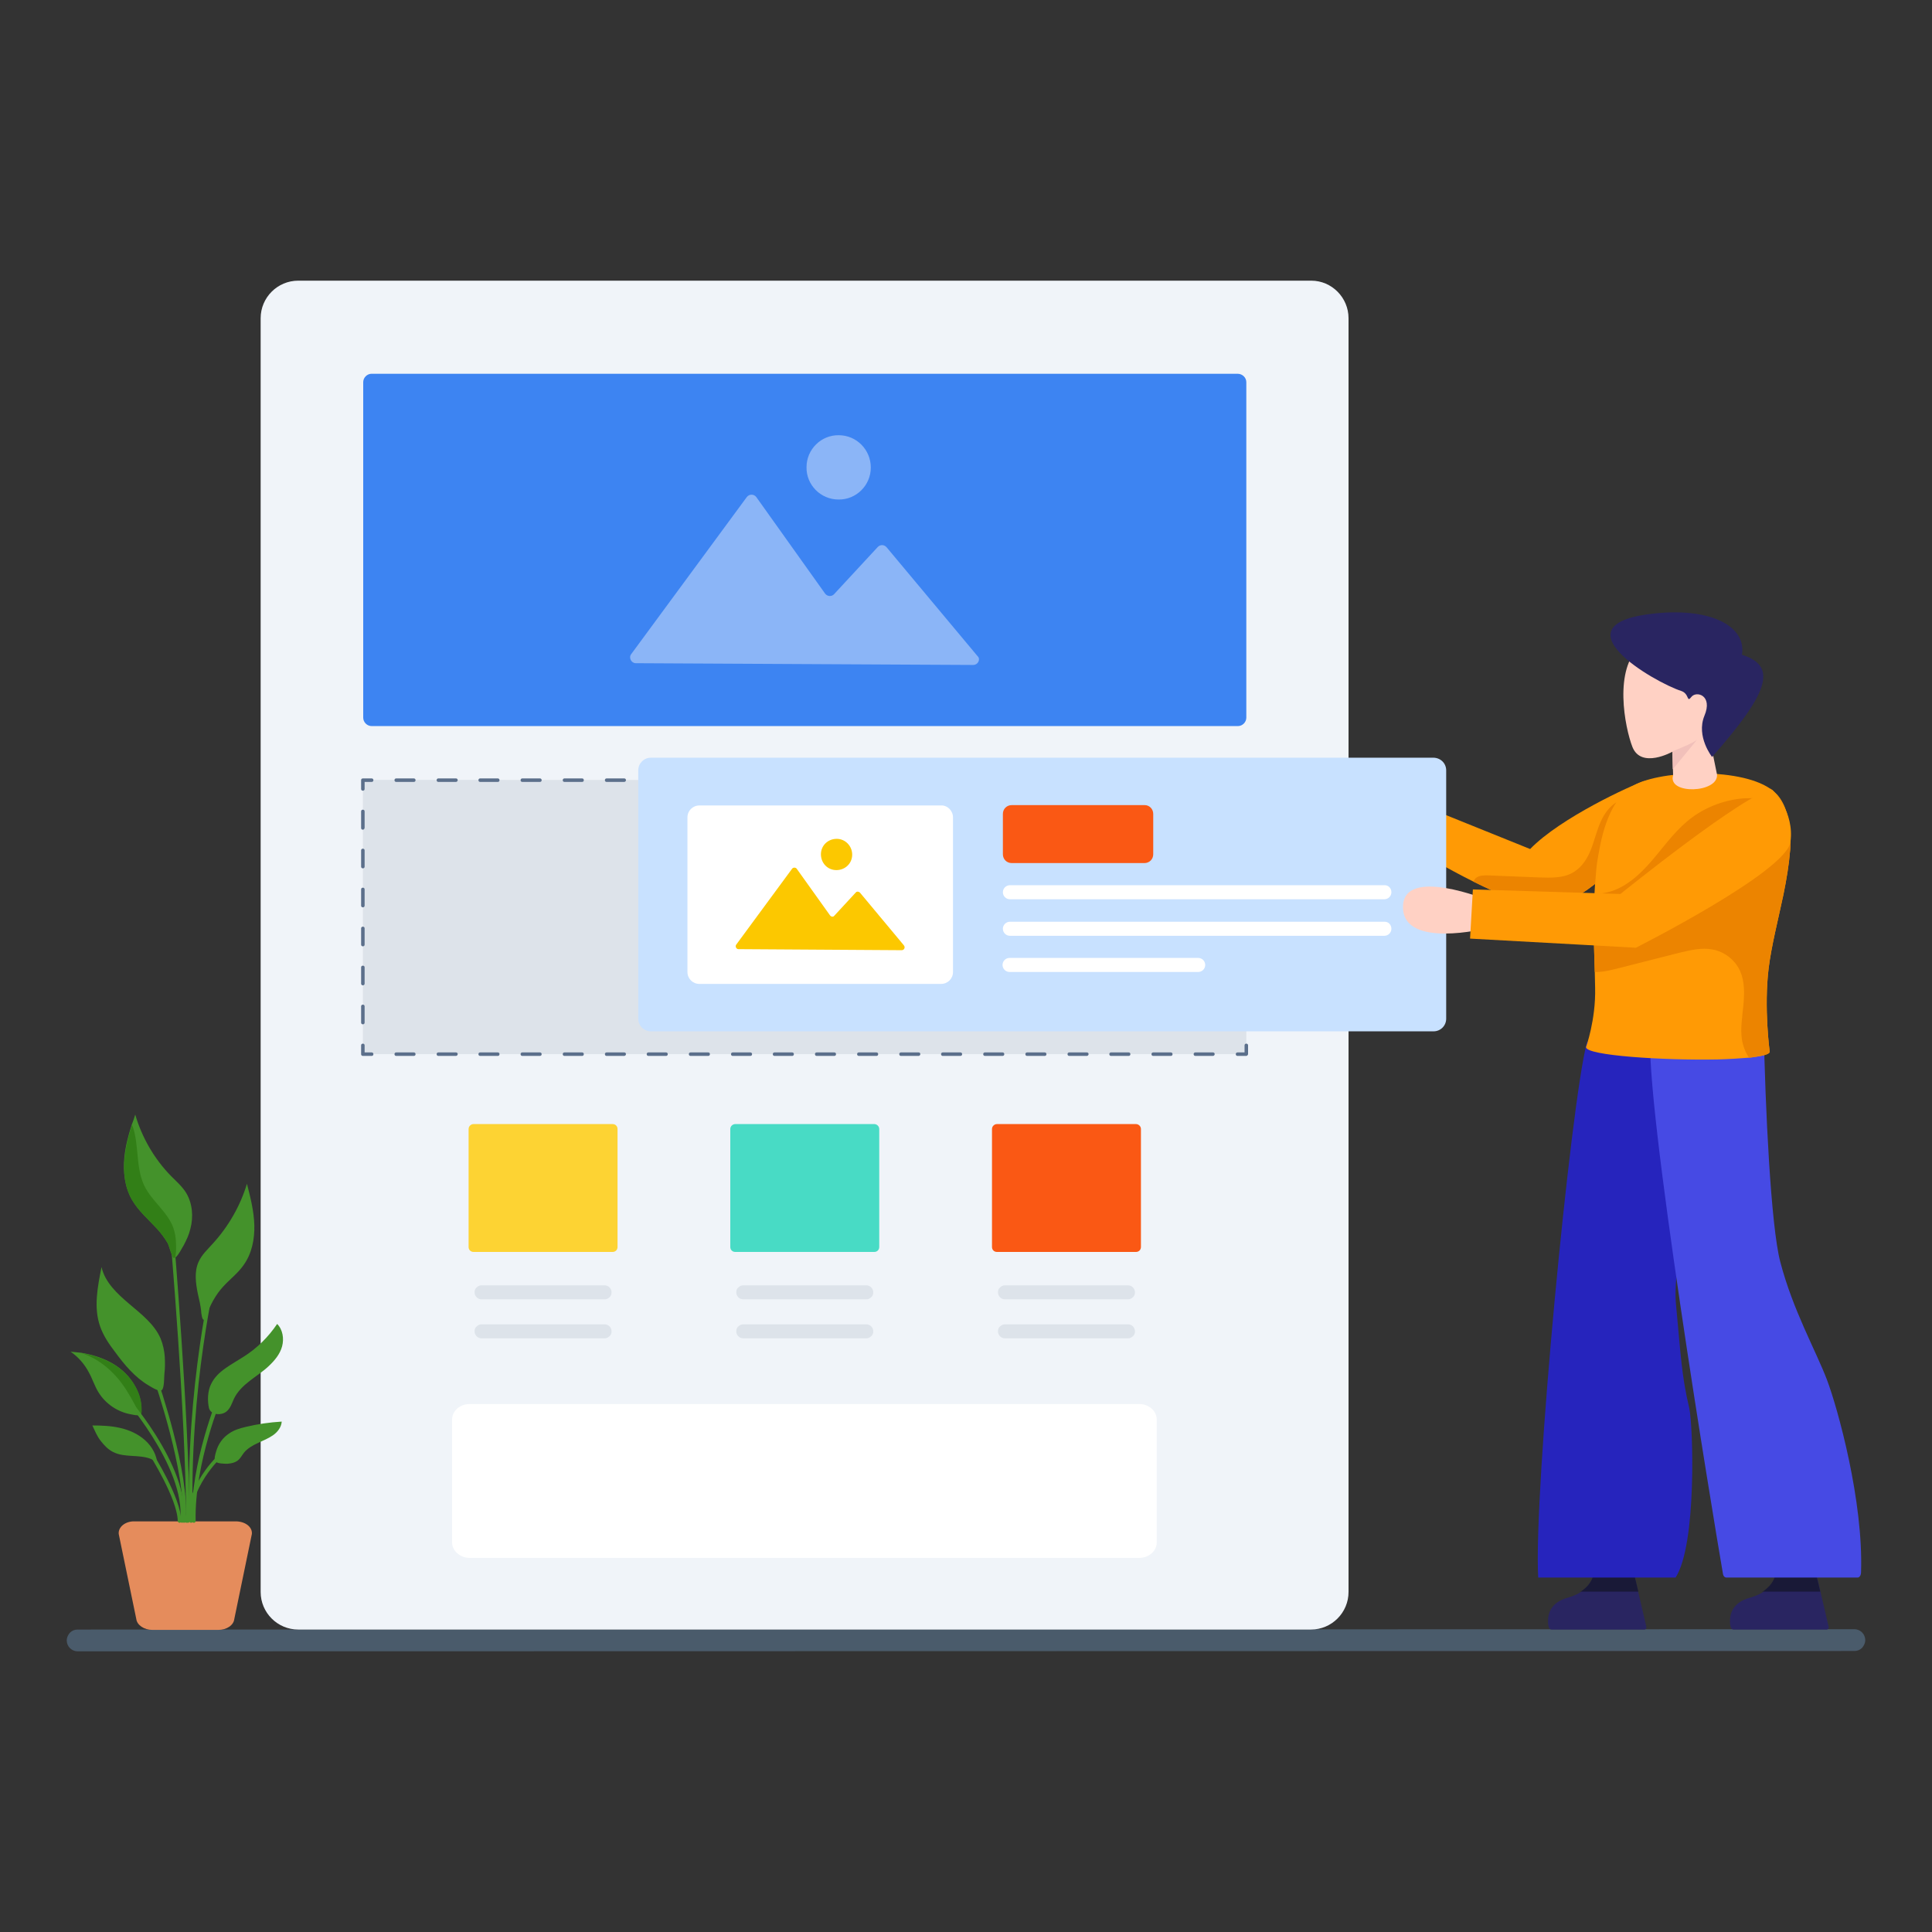 <svg xmlns="http://www.w3.org/2000/svg" id="Layer_1" x="0" y="0" viewBox="0 0 550 550" xml:space="preserve"><rect x="0" y="0" width="550" height="550" fill="#333333" stroke="none"/><path fill="#4a5b6b" d="M531,466.9c0,0.9-0.4,1.6-0.9,2.2c-0.6,0.6-1.3,0.9-2.2,0.9l-505.8,0.1c-1.7,0-3.1-1.4-3.1-3.1     c0-0.9,0.4-1.6,0.9-2.2c0.6-0.6,1.3-0.9,2.2-0.9l505.8-0.1C529.6,463.8,531,465.2,531,466.9z"></path><path fill="#ff9a05" d="M469.8,235.1c0,0-1,1.3-2.6,3.3c-5.1,6.2-16.6,18.9-26.5,19.6c-4.7,0.4-12.8-2.8-21.2-7     c-15.1-7.5-31.3-18.4-31.3-18.4l5-8l42.4,17.1c8.6-8.9,28.9-18.2,32.6-19.4L469.8,235.1z"></path><path fill="#ec8400" d="M467.2,238.4c-5.1,6.2-16.6,18.9-26.5,19.6c-4.7,0.4-12.8-2.8-21.2-7c0.1-0.4,0.3-0.7,0.6-1     c0.9-0.8,2.2-0.8,3.4-0.8c4.9,0.2,9.9,0.4,14.9,0.6c3.3,0.1,6.9,0.2,9.7-1.6c2.4-1.5,3.9-4,4.9-6.6c1-2.6,1.6-5.4,2.8-7.9     c0.8-1.8,2-3.5,3.5-4.7c1.8-1.4,2.5-0.9,3.8,0.7c1.1,1.4,2.1,2.9,2.8,4.5C466.4,235.5,466.9,236.9,467.2,238.4z"></path><path fill="#f0f4f9" d="M383.9,90.6v362.6c0,5.9-4.8,10.7-10.7,10.7H84.9c-5.9,0-10.7-4.8-10.7-10.7V90.6      c0-5.9,4.8-10.7,10.7-10.7h288.4C379.1,79.9,383.9,84.7,383.9,90.6z"></path><path fill="#3d84f2" d="M354.8,108.8v95.5c0,1.3-1.1,2.4-2.4,2.4H105.8c-1.3,0-2.4-1.1-2.4-2.4v-95.5c0-1.3,1.1-2.4,2.4-2.4         h246.5C353.7,106.4,354.8,107.5,354.8,108.8z"></path><path fill="#dde3ea" d="M354.8,222.1V300c0,0,0,0.1-0.1,0.1H103.4c0,0-0.1,0-0.1-0.1v-77.9c0,0,0-0.1,0.1-0.1L354.8,222.1         C354.7,222.1,354.8,222.1,354.8,222.1z"></path><path fill="#5b6f8b" d="M354.8 225.1c-.3 0-.5-.2-.5-.5v-2h-2c-.3 0-.5-.2-.5-.5s.2-.5.5-.5h2.5c.3 0 .5.2.5.5v2.5C355.3 224.9 355 225.1 354.8 225.1zM354.8 291.6c-.3 0-.5-.2-.5-.5v-4.6c0-.3.2-.5.5-.5s.5.2.5.5v4.6C355.3 291.4 355 291.6 354.8 291.6zM354.8 280.5c-.3 0-.5-.2-.5-.5v-4.6c0-.3.2-.5.5-.5s.5.2.5.5v4.6C355.3 280.3 355 280.5 354.8 280.5zM354.8 269.4c-.3 0-.5-.2-.5-.5v-4.6c0-.3.2-.5.5-.5s.5.2.5.5v4.6C355.3 269.2 355 269.4 354.8 269.4zM354.8 258.3c-.3 0-.5-.2-.5-.5v-4.6c0-.3.2-.5.5-.5s.5.2.5.5v4.6C355.3 258.1 355 258.3 354.8 258.3zM354.8 247.2c-.3 0-.5-.2-.5-.5v-4.6c0-.3.2-.5.5-.5s.5.2.5.5v4.6C355.3 247 355 247.2 354.8 247.2zM354.8 236.2c-.3 0-.5-.2-.5-.5V231c0-.3.2-.5.5-.5s.5.2.5.5v4.6C355.3 235.9 355 236.2 354.8 236.2zM354.8 300.6h-2.5c-.3 0-.5-.2-.5-.5s.2-.5.5-.5h2v-2c0-.3.2-.5.5-.5s.5.2.5.5v2.5C355.3 300.3 355 300.6 354.8 300.6zM345.3 300.6h-5c-.3 0-.5-.2-.5-.5s.2-.5.5-.5h5c.3 0 .5.2.5.5S345.5 300.6 345.3 300.6zM333.3 300.6h-5c-.3 0-.5-.2-.5-.5s.2-.5.5-.5h5c.3 0 .5.2.5.5S333.6 300.6 333.3 300.6zM321.3 300.6h-5c-.3 0-.5-.2-.5-.5s.2-.5.5-.5h5c.3 0 .5.2.5.5S321.6 300.6 321.3 300.6zM309.4 300.6h-5c-.3 0-.5-.2-.5-.5s.2-.5.5-.5h5c.3 0 .5.2.5.5S309.6 300.6 309.4 300.6zM297.4 300.6h-5c-.3 0-.5-.2-.5-.5s.2-.5.5-.5h5c.3 0 .5.2.5.5S297.7 300.6 297.4 300.6zM285.4 300.6h-5c-.3 0-.5-.2-.5-.5s.2-.5.5-.5h5c.3 0 .5.2.5.5S285.7 300.6 285.4 300.6zM273.4 300.6h-5c-.3 0-.5-.2-.5-.5s.2-.5.5-.5h5c.3 0 .5.2.5.5S273.7 300.6 273.4 300.6zM261.5 300.6h-5c-.3 0-.5-.2-.5-.5s.2-.5.5-.5h5c.3 0 .5.2.5.5S261.7 300.6 261.5 300.6zM249.5 300.6h-5c-.3 0-.5-.2-.5-.5s.2-.5.5-.5h5c.3 0 .5.2.5.5S249.8 300.6 249.5 300.6zM237.5 300.6h-5c-.3 0-.5-.2-.5-.5s.2-.5.5-.5h5c.3 0 .5.2.5.5S237.8 300.6 237.5 300.6zM225.5 300.6h-5c-.3 0-.5-.2-.5-.5s.2-.5.5-.5h5c.3 0 .5.2.5.5S225.8 300.6 225.5 300.6zM213.6 300.6h-5c-.3 0-.5-.2-.5-.5s.2-.5.5-.5h5c.3 0 .5.2.5.5S213.9 300.6 213.6 300.6zM201.6 300.6h-5c-.3 0-.5-.2-.5-.5s.2-.5.5-.5h5c.3 0 .5.2.5.5S201.9 300.6 201.6 300.6zM189.6 300.6h-5c-.3 0-.5-.2-.5-.5s.2-.5.5-.5h5c.3 0 .5.2.5.5S189.9 300.6 189.6 300.6zM177.7 300.6h-5c-.3 0-.5-.2-.5-.5s.2-.5.5-.5h5c.3 0 .5.2.5.5S177.9 300.6 177.7 300.6zM165.7 300.6h-5c-.3 0-.5-.2-.5-.5s.2-.5.5-.5h5c.3 0 .5.2.5.5S166 300.6 165.7 300.6zM153.7 300.6h-5c-.3 0-.5-.2-.5-.5s.2-.5.5-.5h5c.3 0 .5.2.5.5S154 300.6 153.7 300.6zM141.7 300.6h-5c-.3 0-.5-.2-.5-.5s.2-.5.5-.5h5c.3 0 .5.2.5.5S142 300.6 141.7 300.6zM129.8 300.6h-5c-.3 0-.5-.2-.5-.5s.2-.5.5-.5h5c.3 0 .5.2.5.5S130 300.6 129.8 300.6zM117.8 300.6h-5c-.3 0-.5-.2-.5-.5s.2-.5.5-.5h5c.3 0 .5.2.5.5S118.1 300.6 117.8 300.6zM105.8 300.6h-2.5c-.3 0-.5-.2-.5-.5v-2.5c0-.3.2-.5.5-.5s.5.2.5.5v2h2c.3 0 .5.2.5.5S106.1 300.6 105.8 300.6zM103.3 291.6c-.3 0-.5-.2-.5-.5v-4.6c0-.3.2-.5.5-.5s.5.2.5.5v4.6C103.8 291.4 103.6 291.6 103.3 291.6zM103.3 280.5c-.3 0-.5-.2-.5-.5v-4.6c0-.3.2-.5.5-.5s.5.2.5.5v4.6C103.8 280.3 103.6 280.5 103.3 280.5zM103.3 269.4c-.3 0-.5-.2-.5-.5v-4.6c0-.3.2-.5.5-.5s.5.2.5.5v4.6C103.8 269.2 103.6 269.4 103.3 269.4zM103.3 258.3c-.3 0-.5-.2-.5-.5v-4.6c0-.3.2-.5.5-.5s.5.2.5.5v4.6C103.8 258.1 103.6 258.3 103.3 258.3zM103.3 247.2c-.3 0-.5-.2-.5-.5v-4.6c0-.3.2-.5.5-.5s.5.2.5.5v4.6C103.8 247 103.6 247.2 103.3 247.2zM103.3 236.2c-.3 0-.5-.2-.5-.5V231c0-.3.2-.5.5-.5s.5.2.5.5v4.6C103.8 235.9 103.6 236.2 103.3 236.2zM103.3 225.1c-.3 0-.5-.2-.5-.5v-2.5c0-.3.2-.5.5-.5h2.5c.3 0 .5.2.5.5s-.2.5-.5.5h-2v2C103.8 224.9 103.6 225.1 103.3 225.1zM345.3 222.6h-5c-.3 0-.5-.2-.5-.5s.2-.5.5-.5h5c.3 0 .5.2.5.5S345.5 222.6 345.3 222.6zM333.3 222.6h-5c-.3 0-.5-.2-.5-.5s.2-.5.5-.5h5c.3 0 .5.2.5.5S333.6 222.6 333.3 222.6zM321.3 222.6h-5c-.3 0-.5-.2-.5-.5s.2-.5.5-.5h5c.3 0 .5.2.5.5S321.6 222.6 321.3 222.6zM309.4 222.6h-5c-.3 0-.5-.2-.5-.5s.2-.5.5-.5h5c.3 0 .5.2.5.5S309.6 222.6 309.4 222.6zM297.4 222.6h-5c-.3 0-.5-.2-.5-.5s.2-.5.5-.5h5c.3 0 .5.2.5.5S297.7 222.6 297.4 222.6zM285.4 222.6h-5c-.3 0-.5-.2-.5-.5s.2-.5.5-.5h5c.3 0 .5.2.5.5S285.7 222.6 285.4 222.6zM273.4 222.6h-5c-.3 0-.5-.2-.5-.5s.2-.5.5-.5h5c.3 0 .5.2.5.5S273.7 222.6 273.4 222.6zM261.5 222.6h-5c-.3 0-.5-.2-.5-.5s.2-.5.5-.5h5c.3 0 .5.2.5.5S261.7 222.6 261.5 222.6zM249.5 222.6h-5c-.3 0-.5-.2-.5-.5s.2-.5.5-.5h5c.3 0 .5.2.5.5S249.8 222.6 249.5 222.6zM237.5 222.6h-5c-.3 0-.5-.2-.5-.5s.2-.5.5-.5h5c.3 0 .5.2.5.5S237.8 222.6 237.5 222.6zM225.5 222.6h-5c-.3 0-.5-.2-.5-.5s.2-.5.5-.5h5c.3 0 .5.2.5.5S225.8 222.6 225.5 222.6zM213.6 222.6h-5c-.3 0-.5-.2-.5-.5s.2-.5.5-.5h5c.3 0 .5.2.5.5S213.9 222.6 213.6 222.6zM201.6 222.6h-5c-.3 0-.5-.2-.5-.5s.2-.5.5-.5h5c.3 0 .5.2.5.5S201.9 222.6 201.6 222.6zM189.6 222.6h-5c-.3 0-.5-.2-.5-.5s.2-.5.5-.5h5c.3 0 .5.2.5.5S189.9 222.6 189.6 222.6zM177.7 222.6h-5c-.3 0-.5-.2-.5-.5s.2-.5.5-.5h5c.3 0 .5.2.5.5S177.9 222.6 177.7 222.6zM165.7 222.6h-5c-.3 0-.5-.2-.5-.5s.2-.5.5-.5h5c.3 0 .5.2.5.5S166 222.6 165.7 222.6zM153.7 222.6h-5c-.3 0-.5-.2-.5-.5s.2-.5.5-.5h5c.3 0 .5.2.5.5S154 222.6 153.7 222.6zM141.7 222.6h-5c-.3 0-.5-.2-.5-.5s.2-.5.5-.5h5c.3 0 .5.2.5.5S142 222.6 141.7 222.6zM129.8 222.6h-5c-.3 0-.5-.2-.5-.5s.2-.5.5-.5h5c.3 0 .5.2.5.5S130 222.6 129.8 222.6zM117.8 222.6h-5c-.3 0-.5-.2-.5-.5s.2-.5.5-.5h5c.3 0 .5.2.5.5S118.1 222.6 117.8 222.6z"></path><g><path fill="#fdd333" d="M175.8,321.4v33.6c0,0.8-0.6,1.4-1.4,1.4h-39.6c-0.8,0-1.4-0.6-1.4-1.4v-33.6c0-0.8,0.7-1.4,1.4-1.4        h39.6C175.2,320,175.8,320.6,175.8,321.4z"></path><path fill="#48dbc5" d="M250.3,321.4v33.6c0,0.8-0.6,1.4-1.4,1.4h-39.6c-0.8,0-1.4-0.6-1.4-1.4v-33.6c0-0.8,0.7-1.4,1.4-1.4        h39.6C249.6,320,250.3,320.6,250.3,321.4z"></path><path fill="#fa5814" d="M324.8,321.4v33.6c0,0.8-0.6,1.4-1.4,1.4h-39.6c-0.8,0-1.4-0.6-1.4-1.4v-33.6c0-0.8,0.7-1.4,1.4-1.4        h39.6C324.1,320,324.8,320.6,324.8,321.4z"></path></g><g><path fill="#fff" d="M329.3,404.1v35c0,2.4-2.2,4.4-5,4.4H133.7c-2.7,0-5-2-5-4.4v-35c0-2.4,2.2-4.4,5-4.4h190.6       C327.1,399.7,329.3,401.7,329.3,404.1z"></path></g><g opacity=".4"><path fill="#fff" d="M277 189.3l-96-.5c-1.3 0-2.1-1.6-1.3-2.6l32.9-44.7c.7-.9 2-.9 2.7 0l19.6 27.5c.6.8 1.8.9 2.5.2l12.5-13.5c.7-.7 1.8-.7 2.5.1l25.9 31C279.2 187.6 278.5 189.3 277 189.3zM247.9 133.1c0 5.1-4.2 9.2-9.2 9.1-5.1 0-9.2-4.2-9.1-9.2 0-5.1 4.2-9.2 9.2-9.1C243.8 123.9 247.9 128 247.9 133.1z"></path></g><g><path fill="#dde3ea" d="M174.1,367.9c0,0.6-0.2,1.1-0.6,1.4c-0.4,0.4-0.9,0.6-1.4,0.6h-35c-1.1,0-2-0.9-2-2      c0-0.6,0.2-1.1,0.6-1.4c0.4-0.4,0.9-0.6,1.4-0.6h35C173.2,365.9,174.1,366.8,174.1,367.9z"></path></g><g><path fill="#dde3ea" d="M174.1,379c0,0.6-0.2,1.1-0.6,1.4c-0.4,0.4-0.9,0.6-1.4,0.6h-35c-1.1,0-2-0.9-2-2c0-0.6,0.2-1.1,0.6-1.4      c0.4-0.4,0.9-0.6,1.4-0.6h35C173.2,377,174.1,377.9,174.1,379z"></path></g><g><path fill="#dde3ea" d="M248.6,367.9c0,0.6-0.2,1.1-0.6,1.4c-0.4,0.4-0.9,0.6-1.4,0.6h-35c-1.1,0-2-0.9-2-2      c0-0.6,0.2-1.1,0.6-1.4c0.4-0.4,0.9-0.6,1.4-0.6h35C247.7,365.9,248.6,366.8,248.6,367.9z"></path></g><g><path fill="#dde3ea" d="M248.6,379c0,0.6-0.2,1.1-0.6,1.4c-0.4,0.4-0.9,0.6-1.4,0.6h-35c-1.1,0-2-0.9-2-2c0-0.6,0.2-1.1,0.6-1.4      c0.4-0.4,0.9-0.6,1.4-0.6h35C247.7,377,248.6,377.9,248.6,379z"></path></g><g><path fill="#dde3ea" d="M323.1,367.9c0,0.6-0.2,1.1-0.6,1.4c-0.4,0.4-0.9,0.6-1.4,0.6h-35c-1.1,0-2-0.9-2-2      c0-0.6,0.2-1.1,0.6-1.4c0.4-0.4,0.9-0.6,1.4-0.6h35C322.2,365.9,323.1,366.8,323.1,367.9z"></path></g><g><path fill="#dde3ea" d="M323.1,379c0,0.6-0.2,1.1-0.6,1.4c-0.4,0.4-0.9,0.6-1.4,0.6h-35c-1.1,0-2-0.9-2-2c0-0.6,0.2-1.1,0.6-1.4      c0.4-0.4,0.9-0.6,1.4-0.6h35C322.2,377,323.1,377.9,323.1,379z"></path></g><g><path fill="#c8e1ff" d="M411.7,219.3V290c0,2-1.6,3.6-3.6,3.6H185.3c-2,0-3.6-1.6-3.6-3.6v-70.7c0-2,1.6-3.6,3.6-3.6h222.7       C410.1,215.7,411.7,217.3,411.7,219.3z"></path><path fill="#fff" d="M271.3,232.7v44c0,1.9-1.5,3.4-3.4,3.4h-68.8c-1.9,0-3.4-1.5-3.4-3.4v-44c0-1.9,1.5-3.4,3.4-3.4h68.8       C269.7,229.2,271.3,230.8,271.3,232.7z"></path><path fill="#fcc800" d="M256.7 270.5l-46.5-.3c-.6 0-1-.8-.6-1.3l15.9-21.6c.3-.4 1-.4 1.3 0l9.5 13.3c.3.4.9.5 1.2.1l6.1-6.6c.3-.4.9-.3 1.2 0l12.5 15C257.8 269.7 257.4 270.5 256.7 270.5zM242.6 243.3c0 2.5-2 4.4-4.5 4.4-2.5 0-4.4-2-4.4-4.5s2-4.4 4.5-4.4C240.6 238.8 242.6 240.8 242.6 243.3z"></path><g><path fill="#fa5814" d="M328.3,231.7v11.5c0,1.4-1.1,2.5-2.5,2.5H288c-1.4,0-2.5-1.1-2.5-2.5v-11.5c0-1.4,1.1-2.5,2.5-2.5h37.9        C327.2,229.2,328.3,230.3,328.3,231.7z"></path><path fill="#fff" d="M396.1 254c0 1.1-.9 2-2 2H287.5c-1.1 0-2-.9-2-2 0-1.1.9-2 2-2h106.7C395.3 252 396.1 252.9 396.1 254zM396.1 264.4c0 1.1-.9 2-2 2H287.5c-1.1 0-2-.9-2-2 0-1.1.9-2 2-2h106.7C395.3 262.4 396.1 263.3 396.1 264.4zM343.1 274.7c0 1.1-.9 2-2 2h-53.7c-1.1 0-2-.9-2-2 0-1.1.9-2 2-2h53.7C342.2 272.7 343.1 273.6 343.1 274.7z"></path></g></g><g><path fill="#e58c5c" d="M33.8,436.7l5,24.2c0.2,1.7,2.2,3.1,4.6,3.1h18.7c2.4,0,4.4-1.3,4.6-3.1l5-24.2c0.2-2-1.9-3.6-4.6-3.6      H38.4C35.7,433,33.6,434.7,33.8,436.7z"></path><path fill="#44922b" d="M45.7 381c-1.8-4.1-5.5-6.9-8.9-9.8-3.4-2.9-6.9-6.1-7.9-10.5-1.1 5.6-2.3 11.5-.4 16.9.9 2.6 2.5 5 4.2 7.2 2.7 3.7 5.7 7.3 9.6 9.6.7.4 3.1 2 3.8 1.3.7-.7.6-3.6.7-4.6.2-1.6.2-3.2.1-4.9C46.8 384.6 46.4 382.7 45.7 381zM20.1 384.8c2.2 1.5 4 3.6 5.2 5.9 1 1.8 1.6 3.8 2.7 5.6 2 3.3 5.4 5.6 9.1 6.3.6.1 2.1.5 2.7.2 0 0 0 0 0 0 .6-.4.4-1.8.4-2.4-.1-2-.7-3.9-1.7-5.7-3.1-5.7-8.9-8.5-15.4-9.6C22.1 385 21.1 384.9 20.1 384.8zM44.8 417c-.1-2.7-1.5-5.2-3.5-7-2-1.8-4.5-2.9-7.1-3.5s-5.3-.7-7.9-.7c.7 1.5 1.3 3 2.3 4.3s2.2 2.6 3.7 3.3c3.2 1.6 7.2.6 10.6 1.9C43.8 415.7 44.5 416 44.8 417zM56.3 368.2c-.6-3-1-6.2.2-8.9.9-2.1 2.6-3.6 4.1-5.3 4.4-4.8 7.8-10.7 9.7-17 1 3.9 2 7.8 2.1 11.8s-.7 8.1-3.1 11.4c-1.6 2.3-3.9 4-5.8 6.1-2.2 2.4-3.7 5.3-4.8 8.3-.8 2.2-1.2.7-1.4-.8C57.2 371.9 56.7 370 56.3 368.2zM60.1 394c.9-1.9 2.4-3.3 4.1-4.5 1.7-1.2 3.5-2.2 5.2-3.3 3.8-2.4 7-5.6 9.5-9.3 1.6 1.6 2 4.2 1.4 6.4-.6 2.2-2.1 4-3.8 5.6s-3.6 2.8-5.4 4.2c-1.8 1.4-3.5 3-4.5 5.1-.6 1.3-1 2.7-2.1 3.6-1.4 1.2-4.4 1.1-5-.9C59 398.7 59.1 396 60.1 394zM65.2 408.1c1.4-1 3.1-1.5 4.8-1.9 3.3-.8 6.8-1.3 10.2-1.5-.1 1.6-1.2 3-2.5 3.9-1.3.9-2.8 1.5-4.3 2.2s-2.9 1.5-3.9 2.7c-.5.6-.9 1.4-1.5 2-.8.8-2 1.1-3.2 1.2-.8 0-2.8 0-3.4-.6-.6-.6-.1-2.1.1-2.8C62.1 411.1 63.4 409.3 65.2 408.1z"></path><path fill="#327f17" d="M23.2,385.2c5.3,1.7,9.7,5.7,12.7,10.4c0.9,1.4,1.7,2.8,2.5,4.3c0.5,0.9,0.8,2.1,1.5,3c0,0,0,0,0,0       c0.6-0.4,0.4-1.8,0.4-2.4c-0.1-2-0.7-3.9-1.7-5.7C35.5,389.1,29.6,386.3,23.2,385.2z"></path><path fill="#44922b" d="M54.4 433.5C54.4 433.5 54.4 433.5 54.4 433.5c.3 0 .5-.2.5-.5-1.2-38 6.8-70.8 6.9-71.1.1-.3-.1-.5-.4-.6-.3-.1-.5.1-.6.4-.1.3-8.1 33.2-6.9 71.4C53.9 433.3 54.1 433.5 54.4 433.5zM52.4 433.5c.3 0 .5-.2.5-.5 1.1-13.9-7.7-39.3-8.1-40.4-.1-.3-.4-.4-.6-.3-.3.1-.4.4-.3.6.1.3 9.1 26.3 8.1 40C51.9 433.3 52.1 433.5 52.4 433.5 52.4 433.5 52.4 433.5 52.4 433.5z"></path><path fill="#44922b" d="M51.1,433.5C51.1,433.5,51.1,433.5,51.1,433.5c0.3,0,0.5-0.2,0.5-0.5c-0.1-6.7-8-19.1-8.3-19.6        c-0.2-0.2-0.5-0.3-0.7-0.2c-0.2,0.2-0.3,0.5-0.2,0.7c0.1,0.1,8.1,12.7,8.2,19.1C50.6,433.3,50.9,433.5,51.1,433.5z"></path><path fill="#44922b" d="M51.8,433.5c0.3,0,0.5-0.2,0.5-0.5c1.8-15.9-16.9-36.5-17.7-37.4c-0.2-0.2-0.5-0.2-0.7,0        c-0.2,0.2-0.2,0.5,0,0.7c0.2,0.2,19.1,21.1,17.4,36.6C51.3,433.2,51.5,433.5,51.8,433.5C51.8,433.5,51.8,433.5,51.8,433.5z"></path><path fill="#44922b" d="M53.5,433.5C53.5,433.5,53.5,433.5,53.5,433.5c0.3,0,0.5-0.2,0.5-0.5c-0.3-31.6-4.5-80.4-4.5-80.9        c0-0.3-0.3-0.5-0.5-0.5c-0.3,0-0.5,0.3-0.5,0.5c0,0.5,4.3,49.2,4.5,80.8C53,433.3,53.2,433.5,53.5,433.5z"></path><path fill="#44922b" d="M37.6,341.6c1.8,3.1,4.6,5.5,7.1,8.2c1.2,1.3,2.2,2.7,3.1,4.2c0.3,0.6,1.2,4,1.6,4.1       c0.1,0,0.3,0,0.5-0.1c0.9-0.6,2-2.9,2.4-3.5c0.8-1.5,1.5-3,1.9-4.7c0.9-3.4,0.6-7.2-1.2-10.2c-1.1-1.8-2.8-3.3-4.3-4.8       c-4.8-4.9-8.3-11-10.2-17.5c-0.3,1-0.6,1.9-1,2.9c-1,3.1-1.8,6.2-2.1,9.3C35,333.6,35.5,338,37.6,341.6z"></path><path fill="#327f17" d="M37.6,341.6c1.8,3.1,4.6,5.5,7.1,8.2c1.2,1.3,2.2,2.7,3.1,4.2c0.3,0.6,1.2,4,1.6,4.1       c0.1,0,0.3,0,0.5-0.1c0.2-1.3,0.3-2.6,0.2-4c0-1.6-0.3-3.1-0.8-4.6c-1.7-4.5-6.1-7.5-8.2-11.8c-2.6-5.4-1.4-12-3.5-17.4       c-1,3.1-1.8,6.2-2.1,9.3C35,333.6,35.5,338,37.6,341.6z"></path><path fill="#44922b" d="M55.2,433.5C55.2,433.5,55.2,433.5,55.2,433.5c0.3,0,0.5-0.2,0.5-0.5c-0.4-16.5,7.5-35.2,7.5-35.4        c0.1-0.3,0-0.6-0.3-0.7c-0.3-0.1-0.6,0-0.7,0.3c-0.1,0.2-8,19.1-7.6,35.8C54.7,433.3,54.9,433.5,55.2,433.5z"></path><path fill="#44922b" d="M53.1,433.5c0.2,0,0.5-0.2,0.5-0.4c1.9-12.2,9.9-18.6,9.9-18.7c0.2-0.2,0.3-0.5,0.1-0.7        c-0.2-0.2-0.5-0.3-0.7-0.1c-0.3,0.3-8.3,6.7-10.3,19.3C52.5,433.2,52.7,433.5,53.1,433.5C53,433.5,53,433.5,53.1,433.5z"></path></g><g><path fill="#292561" d="M492.5,461.9c0,0.5,0.1,0.9,0.2,1.3c0.1,0.4,0.4,0.7,0.8,0.7H520c0.4,0,0.6-0.3,0.6-0.7l-1-4.3          l-3.1-13.2c-0.1-0.4-0.5-0.7-0.9-0.6l-9.1,1c-0.4,0-0.7,0.4-0.7,0.8c-0.1,1.7-0.9,6-7.5,7.9          C493,456.2,492.4,459.7,492.5,461.9z"></path><path fill="#191937" d="M501.6,453.2c3.5-2.1,4-5.1,4.1-6.4c0-0.4,0.3-0.8,0.7-0.8l9.1-1c0.4,0,0.8,0.2,0.9,0.6l1.8,7.5H501.6          z"></path><path fill="#292561" d="M440.7,461.9c0,0.5,0.1,0.9,0.2,1.3c0.1,0.4,0.4,0.7,0.8,0.7h26.4c0.4,0,0.6-0.3,0.6-0.7l-1-4.3          l-3.1-13.2c-0.1-0.4-0.5-0.7-0.9-0.6l-9.1,1c-0.4,0-0.7,0.4-0.7,0.8c-0.1,1.7-0.9,6-7.5,7.9          C441.2,456.2,440.6,459.7,440.7,461.9z"></path><path fill="#191937" d="M449.8,453.2c3.5-2.1,4-5.1,4.1-6.4c0-0.4,0.3-0.8,0.7-0.8l9.1-1c0.4,0,0.8,0.2,0.9,0.6l1.8,7.5H449.8          z"></path><path fill="#2624bd" d="M477.1,371.1c1.4,14.8,1.6,20.5,3.8,29.8c1.1,4.9,2.2,38.8-3.9,48.2h-39.1         c-1.4-24.2,9.2-135,13.9-152.5l34.9,0.7C483.8,319.6,476,360,477.1,371.1z"></path><path fill="#464ae4" d="M502.1,292.8c0.4,21.9,2,56.1,4.7,66.4c3.6,13.8,10.1,25.2,13.3,33.6c3.1,8.2,10.4,34.6,9.7,54.8         c0,0.8-0.4,1.5-1,1.5h-37.3c-0.5,0-0.9-0.4-1-1c-3-17.4-22.6-136.1-20.6-153.9L502.1,292.8z"></path><path fill="#ff9a05" d="M509.7,239.7c0,0.8,0,1.7-0.1,2.5c-0.3,3.8-1,8.1-1.9,12.5c-1.5,7.1-3.4,14.5-4.2,20.9         c-1.4,11.4,0.3,23.8,0.3,23.8c0,0.7-1.9,1.2-5,1.6c-0.3,0-0.6,0.1-0.9,0.1c-2.4,0.2-5.5,0.4-8.9,0.5         c-15.5,0.3-37.5-1.1-37.5-3.5c0,0,2.8-7.7,2.6-16.8c0-1.5-0.1-3-0.1-4.6c-0.1-4-0.3-8.4-0.3-12.8c0-1.6,0-3.3,0-5         c0-0.6,0-1.3,0.1-2c0-0.7,0-1.5,0.1-2.2c0.1-1.9,0.2-3.7,0.4-5.5c0.1-1.7,0.3-3.4,0.6-5.1c0.1-0.4,0.1-0.8,0.2-1.1         c1.4-8.4,4.1-15.5,9.3-19c7-4.7,30.5-5.7,39.5,0.5c0,0,0,0,0.1,0c0,0,0,0,0,0c0.1,0.1,0.3,0.2,0.4,0.3         c0.6,0.5,1.1,1,1.6,1.5c2.5,2.9,3.4,7.1,3.7,11C509.6,238.2,509.7,238.9,509.7,239.7z"></path><path fill="#ec8400" d="M509.7,239.7c0,0.8,0,1.7-0.1,2.5c-0.3,3.8-1,8.1-1.9,12.5c-1.5,7.1-3.4,14.5-4.2,20.9         c-1.4,11.4,0.3,23.8,0.3,23.8c0,0.7-1.9,1.2-5,1.6c-0.3,0-0.6,0.1-0.9,0.1c-1-1.5-1.7-3.3-2-5.1c-0.5-3.2,0.1-6.5,0.4-9.8         c0.3-3.3,0.4-6.7-0.9-9.7c-1.4-3.2-4.5-5.6-7.9-6.2c-3.1-0.6-6.3,0.2-9.3,0.9c-5.9,1.5-11.8,3-17.7,4.5         c-2.1,0.5-4.3,1.1-6.5,1c-0.1-4-0.3-8.4-0.3-12.8c0-1.6,0-3.3,0-5c0-0.6,0-1.3,0.1-2c0-0.7,0-1.5,0.1-2.2         c1.3-0.3,2.6-0.4,3.8-0.7c4.9-1.2,8.9-4.8,12.3-8.7c3.3-3.8,6.3-8.1,10.2-11.4c4.2-3.6,9.5-5.8,14.9-6.5         c2.2-0.3,4.4,0,6.5-0.5c1.5-0.3,2.9-0.6,4.3-0.5c2.5,2.9,3.4,7.1,3.7,11C509.6,238.2,509.7,238.9,509.7,239.7z"></path><path fill="#ffd1c4" d="M476.3,220.7l-0.2-6.7c0,0-8.9,5-11.4-1.4c-2.1-5.4-5.5-22.3,2.4-28.8c12.5-10.4,29.6,4.3,26.6,17.4         c-1,4.3-6.9,9.5-6.9,9.5l2,9.8C489.2,225.8,474.6,226.3,476.3,220.7z"></path><g><path fill="#f1c0ba" d="M476.2,219l6.9-8.4c-1.1,1-7,3.3-7,3.3L476.2,219z"></path></g><g><path fill="#292561" d="M487.4,215.5c0,0-4.6-5.8-2.2-11.7c2.5-5.9-2.3-7.2-3.7-5.4c-1.4,1.8-0.5-0.9-2.9-1.7         c-7.5-2.4-36.7-19.2-7.2-22.1c16.3-1.6,25.8,4,24.5,11.8C506.4,189.7,503.1,197.6,487.4,215.5z"></path></g></g><g><path fill="#ffd1c4" d="M423.7,256.3c0,0-24.4-10-24.3,2c0.1,11.9,23.7,6,23.7,6L423.7,256.3z"></path></g><g><path fill="#ff9a05" d="M509.7,239.7c-1.2,8.5-44,30.1-44,30.1l-47.2-2.6l0.8-14l42,1.3c0,0,35.9-29,43.1-29.7     C504.8,224.9,510.9,231.2,509.7,239.7z"></path></g></svg>